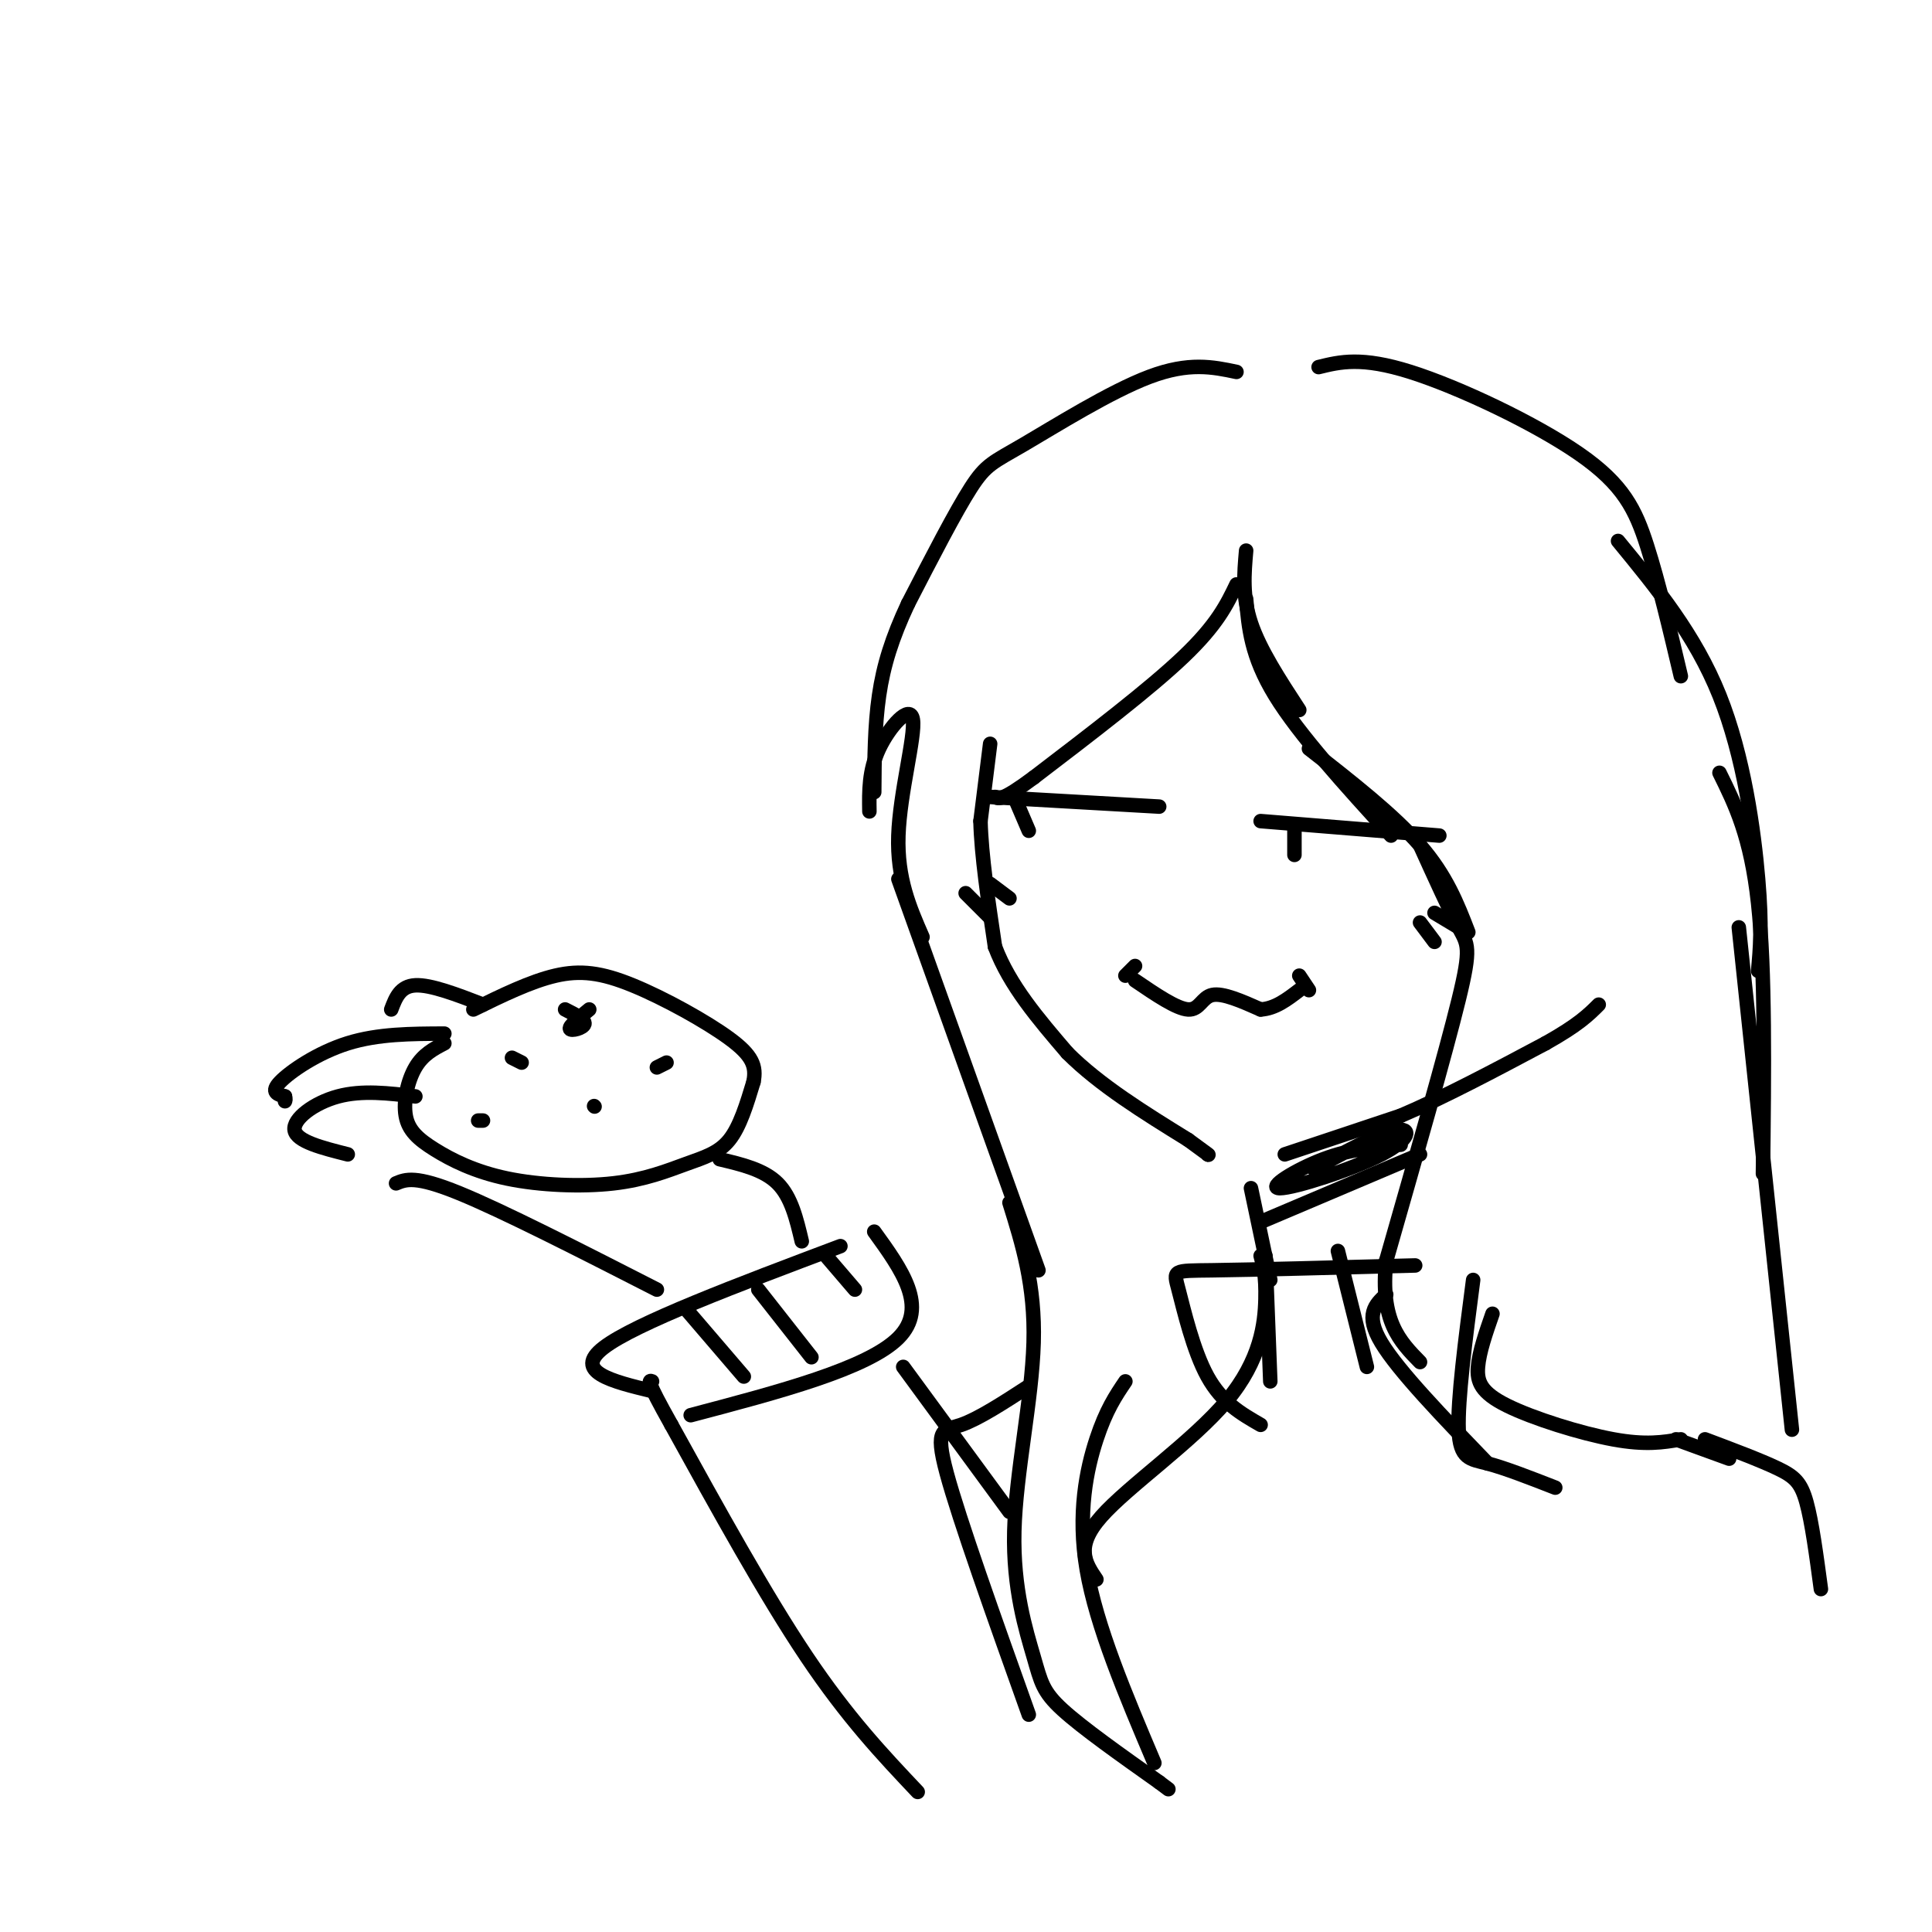 <svg viewBox='0 0 400 400' version='1.1' xmlns='http://www.w3.org/2000/svg' xmlns:xlink='http://www.w3.org/1999/xlink'><g fill='none' stroke='#000000' stroke-width='3' stroke-linecap='round' stroke-linejoin='round'><path d='M205,154c0.000,0.000 -2.000,16.000 -2,16'/><path d='M203,170c0.167,7.000 1.583,16.500 3,26'/><path d='M206,196c3.000,8.000 9.000,15.000 15,22'/><path d='M221,218c6.667,6.667 15.833,12.333 25,18'/><path d='M246,236c4.833,3.500 4.417,3.250 4,3'/><path d='M266,239c0.000,0.000 24.000,-8.000 24,-8'/><path d='M290,231c9.000,-3.833 19.500,-9.417 30,-15'/><path d='M320,216c6.833,-3.833 8.917,-5.917 11,-8'/><path d='M258,114c-0.417,4.750 -0.833,9.500 1,15c1.833,5.500 5.917,11.750 10,18'/><path d='M258,124c0.500,5.917 1.000,11.833 6,20c5.000,8.167 14.500,18.583 24,29'/><path d='M271,155c8.750,6.833 17.500,13.667 23,20c5.500,6.333 7.750,12.167 10,18'/><path d='M294,175c3.044,6.711 6.089,13.422 8,17c1.911,3.578 2.689,4.022 0,15c-2.689,10.978 -8.844,32.489 -15,54'/><path d='M287,261c-1.333,12.500 2.833,16.750 7,21'/><path d='M256,121c-2.000,4.167 -4.000,8.333 -11,15c-7.000,6.667 -19.000,15.833 -31,25'/><path d='M214,161c-6.500,4.833 -7.250,4.417 -8,4'/><path d='M256,77c-4.917,-1.036 -9.833,-2.071 -18,1c-8.167,3.071 -19.583,10.250 -26,14c-6.417,3.750 -7.833,4.071 -11,9c-3.167,4.929 -8.083,14.464 -13,24'/><path d='M188,125c-3.311,7.067 -5.089,12.733 -6,19c-0.911,6.267 -0.956,13.133 -1,20'/><path d='M180,168c-0.065,-4.226 -0.131,-8.452 2,-13c2.131,-4.548 6.458,-9.417 7,-6c0.542,3.417 -2.702,15.119 -3,24c-0.298,8.881 2.351,14.940 5,21'/><path d='M186,182c0.000,0.000 29.000,81.000 29,81'/><path d='M209,249c2.671,8.565 5.343,17.129 5,29c-0.343,11.871 -3.700,27.048 -4,39c-0.300,11.952 2.458,20.679 4,26c1.542,5.321 1.869,7.234 6,11c4.131,3.766 12.065,9.383 20,15'/><path d='M240,369c3.333,2.500 1.667,1.250 0,0'/><path d='M239,365c-6.000,-14.156 -12.000,-28.311 -14,-40c-2.000,-11.689 -0.000,-20.911 2,-27c2.000,-6.089 4.000,-9.044 6,-12'/><path d='M227,327c-2.274,-3.351 -4.548,-6.702 1,-13c5.548,-6.298 18.917,-15.542 26,-24c7.083,-8.458 7.881,-16.131 8,-21c0.119,-4.869 -0.440,-6.935 -1,-9'/><path d='M263,265c0.000,0.000 -4.000,-19.000 -4,-19'/><path d='M273,76c4.446,-1.095 8.893,-2.190 19,1c10.107,3.190 25.875,10.667 35,17c9.125,6.333 11.607,11.524 14,19c2.393,7.476 4.696,17.238 7,27'/><path d='M335,112c7.978,9.711 15.956,19.422 21,32c5.044,12.578 7.156,28.022 8,38c0.844,9.978 0.422,14.489 0,19'/><path d='M356,160c3.250,6.583 6.500,13.167 8,27c1.500,13.833 1.250,34.917 1,56'/><path d='M360,192c0.000,0.000 11.000,104.000 11,104'/><path d='M287,268c-2.250,2.083 -4.500,4.167 -1,10c3.500,5.833 12.750,15.417 22,25'/><path d='M305,265c-1.622,12.422 -3.244,24.844 -3,31c0.244,6.156 2.356,6.044 6,7c3.644,0.956 8.822,2.978 14,5'/><path d='M309,272c-1.375,3.952 -2.750,7.905 -3,11c-0.250,3.095 0.625,5.333 6,8c5.375,2.667 15.250,5.762 22,7c6.750,1.238 10.375,0.619 14,0'/><path d='M347,298c0.000,0.000 11.000,4.000 11,4'/><path d='M353,298c5.733,2.156 11.467,4.311 15,6c3.533,1.689 4.867,2.911 6,7c1.133,4.089 2.067,11.044 3,18'/><path d='M190,371c-7.250,-7.667 -14.500,-15.333 -23,-28c-8.500,-12.667 -18.250,-30.333 -28,-48'/><path d='M139,295c-5.333,-9.500 -4.667,-9.250 -4,-9'/><path d='M205,165c0.000,0.000 35.000,2.000 35,2'/><path d='M210,165c0.000,0.000 3.000,7.000 3,7'/><path d='M261,170c0.000,0.000 37.000,3.000 37,3'/><path d='M268,172c0.000,0.000 0.000,5.000 0,5'/><path d='M235,203c4.311,2.933 8.622,5.867 11,6c2.378,0.133 2.822,-2.533 5,-3c2.178,-0.467 6.089,1.267 10,3'/><path d='M261,209c3.000,-0.167 5.500,-2.083 8,-4'/><path d='M294,239c0.000,0.000 -33.000,14.000 -33,14'/><path d='M290,237c-5.158,0.429 -10.316,0.858 -16,3c-5.684,2.142 -11.895,5.997 -9,6c2.895,0.003 14.895,-3.845 21,-7c6.105,-3.155 6.316,-5.616 3,-5c-3.316,0.616 -10.158,4.308 -17,8'/><path d='M92,216c-2.209,1.149 -4.418,2.297 -6,5c-1.582,2.703 -2.538,6.960 -2,10c0.538,3.040 2.569,4.861 6,7c3.431,2.139 8.262,4.595 15,6c6.738,1.405 15.383,1.758 22,1c6.617,-0.758 11.204,-2.627 15,-4c3.796,-1.373 6.799,-2.249 9,-5c2.201,-2.751 3.601,-7.375 5,-12'/><path d='M156,224c0.652,-3.282 -0.217,-5.488 -5,-9c-4.783,-3.512 -13.480,-8.330 -20,-11c-6.520,-2.670 -10.863,-3.191 -16,-2c-5.137,1.191 -11.069,4.096 -17,7'/><path d='M106,219c0.000,0.000 2.000,1.000 2,1'/><path d='M122,209c-2.111,1.733 -4.222,3.467 -4,4c0.222,0.533 2.778,-0.133 3,-1c0.222,-0.867 -1.889,-1.933 -4,-3'/><path d='M138,220c0.000,0.000 -2.000,1.000 -2,1'/><path d='M99,232c0.000,0.000 1.000,0.000 1,0'/><path d='M123,229c0.000,0.000 0.100,0.100 0.1,0.1'/><path d='M261,295c-4.012,-2.304 -8.024,-4.607 -11,-10c-2.976,-5.393 -4.917,-13.875 -6,-18c-1.083,-4.125 -1.310,-3.893 7,-4c8.310,-0.107 25.155,-0.554 42,-1'/><path d='M262,260c0.000,0.000 1.000,26.000 1,26'/><path d='M277,259c0.000,0.000 6.000,24.000 6,24'/><path d='M213,287c-5.200,3.378 -10.400,6.756 -14,8c-3.600,1.244 -5.600,0.356 -3,10c2.600,9.644 9.800,29.822 17,50'/><path d='M202,187c-1.250,-1.250 -2.500,-2.500 -2,-2c0.500,0.500 2.750,2.750 5,5'/><path d='M205,183c0.000,0.000 4.000,3.000 4,3'/><path d='M294,191c0.000,0.000 3.000,4.000 3,4'/><path d='M297,189c0.000,0.000 5.000,3.000 5,3'/><path d='M233,202c0.000,0.000 2.000,-2.000 2,-2'/><path d='M269,202c0.000,0.000 2.000,3.000 2,3'/><path d='M135,288c-8.250,-2.000 -16.500,-4.000 -10,-9c6.500,-5.000 27.750,-13.000 49,-21'/><path d='M181,255c5.667,7.833 11.333,15.667 5,22c-6.333,6.333 -24.667,11.167 -43,16'/><path d='M142,271c0.000,0.000 12.000,14.000 12,14'/><path d='M157,267c0.000,0.000 11.000,14.000 11,14'/><path d='M171,260c0.000,0.000 6.000,7.000 6,7'/><path d='M187,283c0.000,0.000 22.000,30.000 22,30'/><path d='M136,267c-16.000,-8.167 -32.000,-16.333 -41,-20c-9.000,-3.667 -11.000,-2.833 -13,-2'/><path d='M166,257c-1.083,-4.583 -2.167,-9.167 -5,-12c-2.833,-2.833 -7.417,-3.917 -12,-5'/><path d='M86,227c-5.511,-0.667 -11.022,-1.333 -16,0c-4.978,1.333 -9.422,4.667 -9,7c0.422,2.333 5.711,3.667 11,5'/><path d='M92,214c-6.867,0.022 -13.733,0.044 -20,2c-6.267,1.956 -11.933,5.844 -14,8c-2.067,2.156 -0.533,2.578 1,3'/><path d='M59,227c0.167,0.667 0.083,0.833 0,1'/><path d='M100,208c-5.417,-2.083 -10.833,-4.167 -14,-4c-3.167,0.167 -4.083,2.583 -5,5'/></g>
</svg>